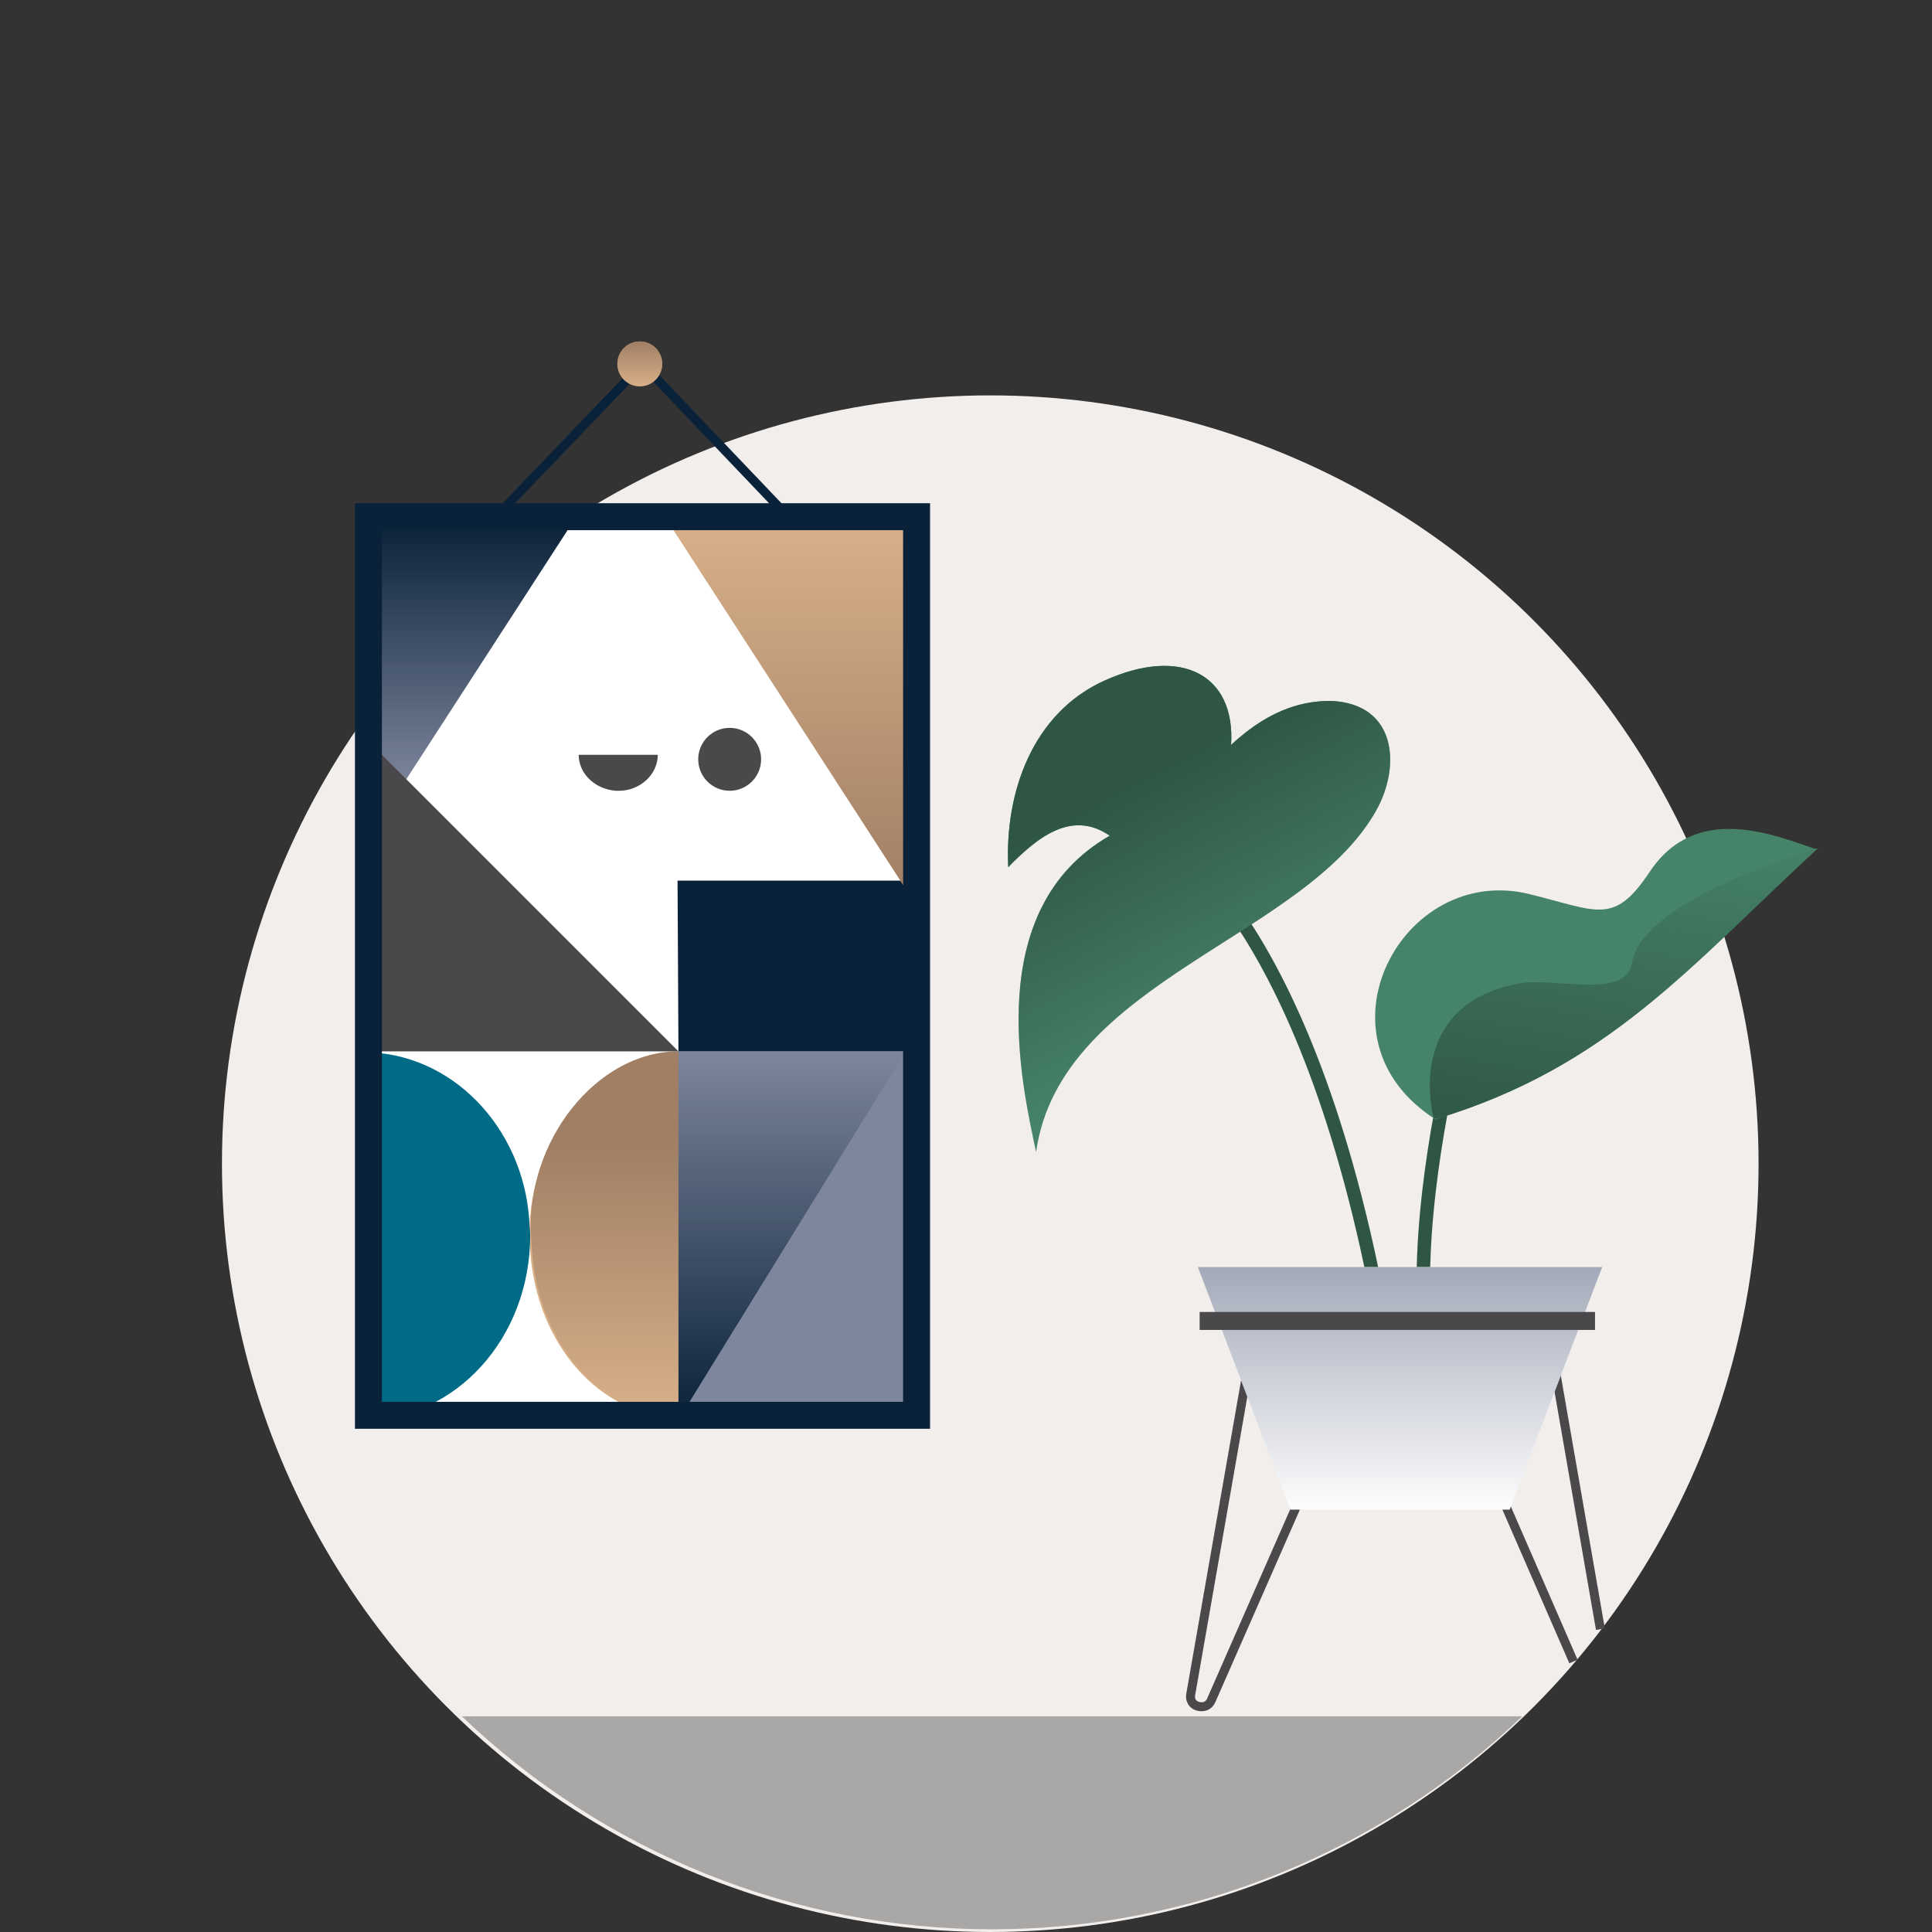 <?xml version="1.0" encoding="utf-8"?>
<!-- Generator: Adobe Illustrator 23.0.4, SVG Export Plug-In . SVG Version: 6.00 Build 0)  -->
<svg version="1.1" id="Layer_1" xmlns="http://www.w3.org/2000/svg" xmlns:xlink="http://www.w3.org/1999/xlink" x="0px" y="0px"
	 viewBox="0 0 215 215" style="enable-background:new 0 0 215 215;" xml:space="preserve">
<rect x="0" y="0" width="215" height="215" fill="#333333" stroke="none"/>
<style type="text/css">
	.st0{fill-rule:evenodd;clip-rule:evenodd;fill:#F2EEEB;}
	.st1{fill:none;stroke:#0A2239;}
	.st2{fill-rule:evenodd;clip-rule:evenodd;fill:#D9B088;}
	.st3{fill-rule:evenodd;clip-rule:evenodd;fill:url(#SVGID_1_);}
	.st4{fill-rule:evenodd;clip-rule:evenodd;fill:#AAA8A7;}
	.st5{fill:none;stroke:#4A484B;}
	.st6{fill:none;stroke:#2F5644;stroke-width:1.5;}
	.st7{fill-rule:evenodd;clip-rule:evenodd;fill:#46846A;}
	.st8{fill-rule:evenodd;clip-rule:evenodd;fill:url(#SVGID_2_);}
	.st9{fill-rule:evenodd;clip-rule:evenodd;fill:url(#SVGID_3_);}
	.st10{fill-rule:evenodd;clip-rule:evenodd;fill:#FDFDFD;}
	.st11{opacity:0.7;fill-rule:evenodd;clip-rule:evenodd;fill:url(#SVGID_4_);enable-background:new    ;}
	.st12{fill-rule:evenodd;clip-rule:evenodd;fill:#4A484B;}
	.st13{fill-rule:evenodd;clip-rule:evenodd;fill:#FFFFFF;}
	.st14{fill-rule:evenodd;clip-rule:evenodd;fill:url(#SVGID_5_);}
	.st15{fill-rule:evenodd;clip-rule:evenodd;fill:#7D869C;}
	.st16{fill-rule:evenodd;clip-rule:evenodd;fill:url(#SVGID_6_);}
	.st17{fill-rule:evenodd;clip-rule:evenodd;fill:url(#SVGID_7_);}
	.st18{fill-rule:evenodd;clip-rule:evenodd;fill:#0A2239;}
	.st19{fill-rule:evenodd;clip-rule:evenodd;fill:#006B86;}
	.st20{fill-rule:evenodd;clip-rule:evenodd;fill:url(#SVGID_8_);}
	.st21{fill:none;stroke:#0A2239;stroke-width:3;}
</style>
<g>
	<circle class="st0" cx="110.2" cy="129.5" r="85.5"/>
	<path class="st1" d="M87.7,57.5l-16.2-17l-16.3,17"/>
	<circle class="st2" cx="71.2" cy="40.5" r="2.5"/>
	
		<linearGradient id="SVGID_1_" gradientUnits="userSpaceOnUse" x1="-454.167" y1="429.2" x2="-454.167" y2="428.2" gradientTransform="matrix(5 0 0 -5 2342 2184)">
		<stop  offset="3.451554e-03" style="stop-color:#A07F65"/>
		<stop  offset="1" style="stop-color:#A07F65;stop-opacity:0"/>
	</linearGradient>
	<circle class="st3" cx="71.2" cy="40.5" r="2.5"/>
	<path class="st4" d="M169.4,191c-15.9,15.2-37,23.7-59,23.7c-22,0-43.1-8.5-59-23.7H169.4z"/>
	<path class="st5" d="M138.9,152l-6.4,36.6c-0.1,0.8,0.4,1.2,0.9,1.3s1.1,0,1.4-0.7l10.8-24.6 M175.1,184.9l-8.8-20.2 M178.1,181.3
		L173,152"/>
	<path class="st6" d="M160.7,156c-4-8-2-24,0-34 M131.9,95.2c0.3,0.3,18.1,13.1,24.3,68.6"/>
	<g>
		<path id="I" class="st7" d="M137,82.9c0.5-7.8-5.5-11-14-7.2c-8.1,3.6-11.2,12.5-10.8,20.8c3.5-3.6,7.2-6.3,11.3-3.5
			c-14.3,8.2-9.8,27.7-8.2,35.2c2.7-19.1,30-23.8,37.9-38.1c2.7-4.9,2.2-11.8-5.1-12.1C145.5,78,141.6,78.6,137,82.9z"/>
	</g>
	<g>
		
			<linearGradient id="SVGID_2_" gradientUnits="userSpaceOnUse" x1="-560.115" y1="486.18" x2="-559.766" y2="485.343" gradientTransform="matrix(42.539 0 0 -54.099 23951.455 26376.729)">
			<stop  offset="0.25" style="stop-color:#2F5644"/>
			<stop  offset="0.874" style="stop-color:#2F5644;stop-opacity:0"/>
		</linearGradient>
		<path class="st8" d="M137,82.9c0.5-7.8-5.5-11-14-7.2c-8.1,3.6-11.2,12.5-10.8,20.8c3.5-3.6,7.2-6.3,11.3-3.5
			c-14.3,8.2-9.8,27.7-8.2,35.2c2.7-19.1,30-23.8,37.9-38.1c2.7-4.9,2.2-11.8-5.1-12.1C145.5,78,141.6,78.6,137,82.9z"/>
	</g>
	<g>
		<path class="st7" d="M159.8,124.6c-14.2-9-3.8-28.6,10.4-25.1c7.7,1.9,9.4,3.5,13.4-2.5c5.2-7.8,14-4,18.5-2.5
			C186.9,105.1,176.5,117.7,159.8,124.6L159.8,124.6z"/>
		<path class="st7" d="M181.6,107.2c-2.1,3.5-8.6,1.6-12.3,2.2c-10.2,1.7-10.9,9.9-9.8,14.9c0.1,0.1,0.2,0.2,0.4,0.2
			c19.1-5.8,28.2-17,42.4-30.1C201.8,94.6,188.8,94.8,181.6,107.2L181.6,107.2z"/>
	</g>
	
		<linearGradient id="SVGID_3_" gradientUnits="userSpaceOnUse" x1="-560.314" y1="480.414" x2="-559.98" y2="481.748" gradientTransform="matrix(43.184 0 0 -30.1 24368.865 14589.6)">
		<stop  offset="3.451554e-03" style="stop-color:#2F5644"/>
		<stop  offset="1" style="stop-color:#2F5644;stop-opacity:0"/>
	</linearGradient>
	<path class="st9" d="M181.6,107.2c-0.6,4-8.6,1.6-12.3,2.2c-10.2,1.7-10.9,9.9-9.8,14.9c0.1,0.1,0.2,0.2,0.4,0.2
		c19.1-5.8,28.2-17,42.4-30.1C201.8,94.6,182.7,100,181.6,107.2L181.6,107.2z"/>
	<path class="st10" d="M133.3,141l10.3,27H168l10.3-27H133.3z"/>
	
		<linearGradient id="SVGID_4_" gradientUnits="userSpaceOnUse" x1="-560.685" y1="480.37" x2="-560.685" y2="479.37" gradientTransform="matrix(45 0 0 -27 25386.604 13111)">
		<stop  offset="0" style="stop-color:#7D869C"/>
		<stop  offset="8.529109e-02" style="stop-color:#7D869C;stop-opacity:0.915"/>
		<stop  offset="1" style="stop-color:#7D869C;stop-opacity:0"/>
	</linearGradient>
	<path class="st11" d="M133.3,141l10.3,27H168l10.3-27H133.3z"/>
	<path class="st12" d="M133.5,146h44v2h-44V146z"/>
	<path class="st13" d="M40.5,58h61v100h-61V58z"/>
	<path class="st2" d="M75.5,117.5v40.2c-8.7,0-15.8-8.1-16.5-18.5c0-0.5-0.1-1.1-0.1-1.7C58.9,126.5,66.4,117.5,75.5,117.5z"/>
	
		<linearGradient id="SVGID_5_" gradientUnits="userSpaceOnUse" x1="-543.431" y1="484.203" x2="-543.431" y2="483.19" gradientTransform="matrix(19.6 0 0 -40.2 10720.1 19581.898)">
		<stop  offset="0.259" style="stop-color:#A07F65"/>
		<stop  offset="1" style="stop-color:#A07F65;stop-opacity:0"/>
	</linearGradient>
	<path class="st14" d="M75.5,117l3.2,1l-3,39.7c-8.7,0-15.8-8.1-16.5-18.5c0-0.5-0.1-1.1-0.1-1.7C58.5,127,66.4,117,75.5,117z"/>
	<path class="st15" d="M75.5,158v-41h26.4L75.5,158z M40.5,94V58h23.3L40.5,94z"/>
	
		<linearGradient id="SVGID_6_" gradientUnits="userSpaceOnUse" x1="-551.311" y1="483.169" x2="-551.311" y2="484.189" gradientTransform="matrix(26.4 0 0 -40.2 14643.301 19581.398)">
		<stop  offset="3.451554e-03" style="stop-color:#0A2239"/>
		<stop  offset="1" style="stop-color:#0A2239;stop-opacity:0"/>
	</linearGradient>
	<path class="st16" d="M75.5,158v-41h26.4L75.5,158z"/>
	
		<linearGradient id="SVGID_7_" gradientUnits="userSpaceOnUse" x1="-548.292" y1="483.278" x2="-548.292" y2="482.278" gradientTransform="matrix(23.3 0 0 -36 12827.35 17456)">
		<stop  offset="3.451554e-03" style="stop-color:#0A2239"/>
		<stop  offset="0.818" style="stop-color:#0A2239;stop-opacity:0"/>
	</linearGradient>
	<path class="st17" d="M40.5,94V58h23.3L40.5,94z"/>
	<path class="st15" d="M102.5,114.2V158h-27L102.5,114.2z"/>
	<path class="st18" d="M101.6,117H75.5l-0.1-19h26.1L101.6,117z"/>
	<path class="st19" d="M40.5,158v-40.9c9.7,0,17.7,8.3,18.4,18.7c0,0.6,0.1,1.1,0.1,1.7C59,148.9,50.7,158,40.5,158z"/>
	<path class="st12" d="M75.5,117h-35V82L75.5,117z"/>
	<path class="st2" d="M74.3,58h27.2v42L74.3,58z"/>
	
		<linearGradient id="SVGID_8_" gradientUnits="userSpaceOnUse" x1="-551.978" y1="483.524" x2="-551.978" y2="484.524" gradientTransform="matrix(27.2 0 0 -42 15101.7 20408)">
		<stop  offset="3.451554e-03" style="stop-color:#A07F65"/>
		<stop  offset="1" style="stop-color:#A07F65;stop-opacity:0"/>
	</linearGradient>
	<path class="st20" d="M74.3,58h27.2v42L74.3,58z"/>
	<path class="st21" d="M41,57.5h61v100H41V57.5z"/>
	<g>
		<path class="st12" d="M73.2,84h-8.8c0,2.1,1.8,3.8,4.1,4h0.4C71.2,88,73.2,86.2,73.2,84z"/>
		<circle class="st12" cx="81.2" cy="84.5" r="3.5"/>
	</g>
</g>
</svg>
